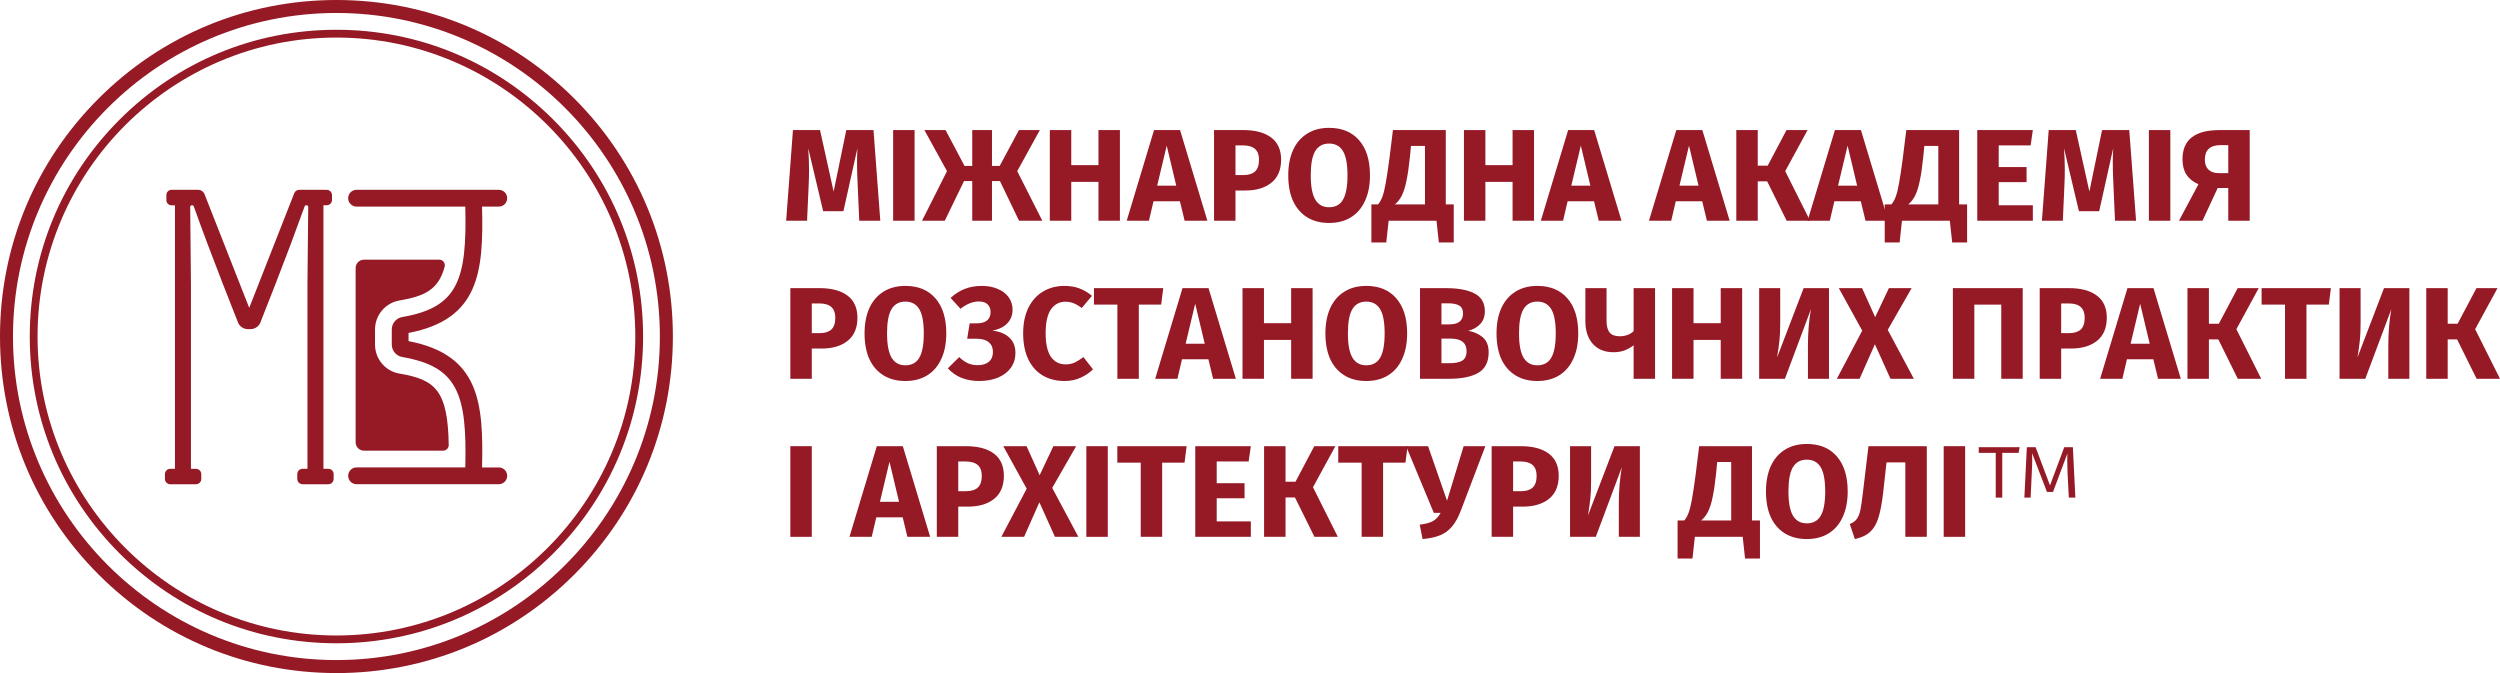 <?xml version="1.0" encoding="UTF-8"?> <svg xmlns="http://www.w3.org/2000/svg" width="260" height="70" viewBox="0 0 260 70" fill="none"><path d="M91.551 22.956H89.362L89.199 19.269C89.153 18.389 89.131 17.605 89.131 16.916C89.131 16.39 89.144 15.891 89.172 15.419L87.716 21.962H85.609L84.058 15.419C84.113 16.208 84.14 16.952 84.14 17.65C84.14 18.176 84.126 18.725 84.099 19.296L83.936 22.956H81.76L82.467 13.528H85.282L86.697 19.922L88.016 13.528H90.844L91.551 22.956Z" fill="#961926"></path><path d="M95.116 13.528V22.956H92.886V13.528H95.116Z" fill="#961926"></path><path d="M108.144 13.528L105.791 17.8L108.402 22.956H105.981L103.996 18.834H103.166V22.956H101.113V18.834H100.256L98.257 22.956H95.891L98.488 17.8L96.136 13.528H98.339L100.311 17.256H101.113V13.528H103.166V17.256H103.969L105.968 13.528H108.144Z" fill="#961926"></path><path d="M114.24 22.956V18.915H111.411V22.956H109.181V13.528H111.411V17.174H114.24V13.528H116.47V22.956H114.24Z" fill="#961926"></path><path d="M123.202 22.956L122.712 20.929H119.965L119.489 22.956H117.177L120.02 13.528H122.726L125.568 22.956H123.202ZM120.346 19.31H122.331L121.339 15.147L120.346 19.31Z" fill="#961926"></path><path d="M129.306 13.528C130.548 13.528 131.513 13.787 132.202 14.304C132.891 14.821 133.236 15.587 133.236 16.603C133.236 17.664 132.896 18.466 132.216 19.011C131.545 19.546 130.643 19.813 129.51 19.813H128.49V22.956H126.26V13.528H129.306ZM129.319 18.208C129.845 18.208 130.244 18.085 130.516 17.841C130.797 17.587 130.938 17.174 130.938 16.603C130.938 15.614 130.385 15.12 129.279 15.12H128.49V18.208H129.319Z" fill="#961926"></path><path d="M138.221 13.297C139.563 13.297 140.606 13.728 141.349 14.589C142.102 15.451 142.478 16.666 142.478 18.235C142.478 19.26 142.306 20.144 141.961 20.888C141.626 21.631 141.136 22.203 140.492 22.602C139.858 22.992 139.101 23.187 138.221 23.187C137.342 23.187 136.585 22.992 135.95 22.602C135.316 22.212 134.826 21.65 134.482 20.915C134.146 20.171 133.978 19.278 133.978 18.235C133.978 17.219 134.146 16.34 134.482 15.596C134.826 14.852 135.316 14.286 135.95 13.896C136.585 13.497 137.342 13.297 138.221 13.297ZM138.221 14.93C137.578 14.93 137.097 15.193 136.78 15.719C136.472 16.235 136.318 17.074 136.318 18.235C136.318 19.396 136.476 20.239 136.794 20.765C137.111 21.291 137.587 21.554 138.221 21.554C138.874 21.554 139.355 21.296 139.663 20.779C139.98 20.253 140.139 19.405 140.139 18.235C140.139 17.065 139.98 16.222 139.663 15.705C139.346 15.188 138.865 14.93 138.221 14.93Z" fill="#961926"></path><path d="M151.19 21.255V25.214H149.64L149.395 22.956H144.418L144.173 25.214H142.623V21.255H143.316C143.507 21.037 143.661 20.761 143.779 20.425C143.905 20.081 144.019 19.614 144.119 19.024C144.227 18.435 144.354 17.591 144.499 16.494L144.866 13.528H150.361V21.255H151.19ZM148.198 15.174H146.743L146.634 16.303C146.526 17.355 146.403 18.194 146.267 18.82C146.14 19.446 145.982 19.949 145.791 20.33C145.61 20.702 145.37 21.01 145.07 21.255H148.198V15.174Z" fill="#961926"></path><path d="M157.308 22.956V18.915H154.479V22.956H152.249V13.528H154.479V17.174H157.308V13.528H159.538V22.956H157.308Z" fill="#961926"></path><path d="M166.27 22.956L165.781 20.929H163.034L162.558 22.956H160.246L163.088 13.528H165.794L168.636 22.956H166.27ZM163.414 19.31H165.4L164.407 15.147L163.414 19.31Z" fill="#961926"></path><path d="M177.519 22.956L177.029 20.929H174.282L173.806 22.956H171.494L174.336 13.528H177.043L179.885 22.956H177.519ZM174.663 19.31H176.648L175.655 15.147L174.663 19.31Z" fill="#961926"></path><path d="M187.988 13.528L185.662 17.8L188.246 22.956H185.812L183.786 18.861H182.806V22.956H180.576V13.528H182.806V17.229H183.84L185.798 13.528H187.988Z" fill="#961926"></path><path d="M194.013 22.956L193.523 20.929H190.776L190.3 22.956H187.988L190.831 13.528H193.537L196.379 22.956H194.013ZM191.157 19.31H193.142L192.15 15.147L191.157 19.31Z" fill="#961926"></path><path d="M204.577 21.255V25.214H203.027L202.782 22.956H197.805L197.56 25.214H196.01V21.255H196.703C196.894 21.037 197.048 20.761 197.166 20.425C197.293 20.081 197.406 19.614 197.506 19.024C197.614 18.435 197.741 17.591 197.886 16.494L198.254 13.528H203.748V21.255H204.577ZM201.585 15.174H200.13L200.021 16.303C199.913 17.355 199.79 18.194 199.654 18.82C199.527 19.446 199.369 19.949 199.178 20.33C198.997 20.702 198.757 21.01 198.458 21.255H201.585V15.174Z" fill="#961926"></path><path d="M211.416 13.528L211.185 15.12H207.867V17.378H210.763V18.942H207.867V21.35H211.416V22.956H205.636V13.528H211.416Z" fill="#961926"></path><path d="M222.151 22.956H219.961L219.798 19.269C219.753 18.389 219.73 17.605 219.73 16.916C219.73 16.39 219.744 15.891 219.771 15.419L218.316 21.962H216.208L214.657 15.419C214.712 16.208 214.739 16.952 214.739 17.65C214.739 18.176 214.726 18.725 214.698 19.296L214.535 22.956H212.359L213.066 13.528H215.881L217.296 19.922L218.615 13.528H221.443L222.151 22.956Z" fill="#961926"></path><path d="M225.715 13.528V22.956H223.485V13.528H225.715Z" fill="#961926"></path><path d="M233.97 13.528V22.956H231.739V19.555H230.638L229.06 22.956H226.612L228.639 19.16C228.086 18.924 227.669 18.593 227.388 18.167C227.116 17.741 226.98 17.201 226.98 16.548C226.98 14.535 228.267 13.528 230.842 13.528H233.97ZM231.739 18.004V15.093H230.951C229.854 15.093 229.305 15.596 229.305 16.603C229.305 17.056 229.432 17.405 229.686 17.65C229.949 17.886 230.298 18.004 230.733 18.004H231.739Z" fill="#961926"></path><path d="M85.241 29.966C86.484 29.966 87.449 30.224 88.138 30.741C88.827 31.258 89.172 32.024 89.172 33.04C89.172 34.101 88.832 34.904 88.152 35.448C87.481 35.983 86.579 36.25 85.445 36.25H84.425V39.393H82.195V29.966H85.241ZM85.255 34.645C85.781 34.645 86.18 34.523 86.452 34.278C86.733 34.024 86.873 33.611 86.873 33.04C86.873 32.051 86.32 31.557 85.214 31.557H84.425V34.645H85.255Z" fill="#961926"></path><path d="M94.157 29.734C95.499 29.734 96.541 30.165 97.285 31.027C98.037 31.888 98.414 33.103 98.414 34.672C98.414 35.697 98.241 36.581 97.897 37.325C97.561 38.069 97.072 38.64 96.428 39.039C95.794 39.429 95.037 39.624 94.157 39.624C93.278 39.624 92.521 39.429 91.886 39.039C91.251 38.649 90.762 38.087 90.417 37.352C90.082 36.609 89.914 35.715 89.914 34.672C89.914 33.657 90.082 32.777 90.417 32.033C90.762 31.29 91.251 30.723 91.886 30.333C92.521 29.934 93.278 29.734 94.157 29.734ZM94.157 31.367C93.513 31.367 93.033 31.63 92.716 32.156C92.407 32.673 92.253 33.512 92.253 34.672C92.253 35.833 92.412 36.677 92.729 37.203C93.046 37.729 93.522 37.992 94.157 37.992C94.81 37.992 95.29 37.733 95.599 37.216C95.916 36.69 96.075 35.842 96.075 34.672C96.075 33.502 95.916 32.659 95.599 32.142C95.281 31.625 94.801 31.367 94.157 31.367Z" fill="#961926"></path><path d="M101.839 39.624C100.461 39.624 99.373 39.184 98.575 38.304L99.758 37.135C100.057 37.425 100.357 37.638 100.656 37.774C100.964 37.91 101.304 37.978 101.676 37.978C102.174 37.978 102.564 37.86 102.845 37.624C103.126 37.379 103.267 37.039 103.267 36.604C103.267 36.169 103.122 35.833 102.832 35.597C102.551 35.353 102.134 35.23 101.581 35.23H100.588L100.846 33.625H101.621C102.066 33.625 102.41 33.525 102.655 33.326C102.9 33.117 103.022 32.827 103.022 32.455C103.022 32.129 102.922 31.866 102.723 31.666C102.523 31.457 102.215 31.353 101.798 31.353C101.173 31.353 100.538 31.607 99.894 32.115L98.861 30.986C99.749 30.152 100.828 29.734 102.097 29.734C102.75 29.734 103.317 29.843 103.797 30.061C104.287 30.27 104.658 30.56 104.912 30.931C105.175 31.303 105.307 31.73 105.307 32.21C105.307 32.763 105.13 33.23 104.776 33.611C104.423 33.992 103.901 34.251 103.212 34.387C103.956 34.468 104.541 34.709 104.967 35.108C105.393 35.498 105.606 36.033 105.606 36.713C105.606 37.293 105.447 37.806 105.13 38.25C104.813 38.685 104.368 39.025 103.797 39.27C103.226 39.506 102.573 39.624 101.839 39.624Z" fill="#961926"></path><path d="M110.692 29.734C111.281 29.734 111.803 29.821 112.256 29.993C112.718 30.165 113.154 30.424 113.562 30.768L112.501 32.033C112.22 31.816 111.943 31.652 111.671 31.544C111.399 31.435 111.109 31.38 110.801 31.38C110.166 31.38 109.663 31.648 109.291 32.183C108.929 32.718 108.747 33.543 108.747 34.659C108.747 35.756 108.929 36.572 109.291 37.107C109.663 37.633 110.175 37.896 110.828 37.896C111.173 37.896 111.485 37.833 111.766 37.706C112.048 37.57 112.351 37.379 112.678 37.135L113.67 38.413C113.317 38.767 112.886 39.057 112.378 39.284C111.88 39.511 111.327 39.624 110.719 39.624C109.849 39.624 109.092 39.434 108.448 39.053C107.805 38.672 107.301 38.109 106.939 37.366C106.585 36.613 106.408 35.711 106.408 34.659C106.408 33.634 106.59 32.75 106.952 32.006C107.324 31.262 107.832 30.7 108.476 30.319C109.128 29.929 109.867 29.734 110.692 29.734Z" fill="#961926"></path><path d="M120.979 29.966L120.761 31.68H118.436V39.393H116.206V31.68H113.771V29.966H120.979Z" fill="#961926"></path><path d="M126.163 39.393L125.674 37.366H122.927L122.451 39.393H120.139L122.981 29.966H125.687L128.53 39.393H126.163ZM123.308 35.747H125.293L124.3 31.584L123.308 35.747Z" fill="#961926"></path><path d="M134.28 39.393V35.352H131.451V39.393H129.221V29.966H131.451V33.611H134.28V29.966H136.51V39.393H134.28Z" fill="#961926"></path><path d="M142.086 29.734C143.428 29.734 144.47 30.165 145.214 31.027C145.966 31.888 146.343 33.103 146.343 34.672C146.343 35.697 146.17 36.581 145.826 37.325C145.49 38.069 145.001 38.64 144.357 39.039C143.722 39.429 142.965 39.624 142.086 39.624C141.207 39.624 140.45 39.429 139.815 39.039C139.18 38.649 138.691 38.087 138.346 37.352C138.011 36.609 137.843 35.715 137.843 34.672C137.843 33.657 138.011 32.777 138.346 32.033C138.691 31.29 139.18 30.723 139.815 30.333C140.45 29.934 141.207 29.734 142.086 29.734ZM142.086 31.367C141.442 31.367 140.962 31.63 140.644 32.156C140.336 32.673 140.182 33.512 140.182 34.672C140.182 35.833 140.341 36.677 140.658 37.203C140.975 37.729 141.451 37.992 142.086 37.992C142.739 37.992 143.219 37.733 143.528 37.216C143.845 36.69 144.003 35.842 144.003 34.672C144.003 33.502 143.845 32.659 143.528 32.142C143.21 31.625 142.73 31.367 142.086 31.367Z" fill="#961926"></path><path d="M152.699 34.4C153.324 34.518 153.832 34.749 154.222 35.094C154.621 35.439 154.82 35.956 154.82 36.645C154.82 37.651 154.458 38.363 153.732 38.781C153.016 39.189 152.01 39.393 150.713 39.393H147.681V29.966H150.346C151.67 29.966 152.681 30.156 153.379 30.537C154.077 30.909 154.426 31.521 154.426 32.373C154.426 32.927 154.258 33.376 153.923 33.72C153.596 34.056 153.188 34.282 152.699 34.4ZM149.911 31.544V33.734H150.741C151.683 33.734 152.155 33.353 152.155 32.591C152.155 32.21 152.028 31.943 151.774 31.788C151.52 31.625 151.117 31.544 150.564 31.544H149.911ZM150.727 37.774C151.316 37.774 151.76 37.688 152.06 37.516C152.368 37.334 152.522 37.003 152.522 36.522C152.522 35.652 151.978 35.217 150.89 35.217H149.911V37.774H150.727Z" fill="#961926"></path><path d="M159.882 29.734C161.223 29.734 162.266 30.165 163.009 31.027C163.762 31.888 164.138 33.103 164.138 34.672C164.138 35.697 163.966 36.581 163.621 37.325C163.286 38.069 162.796 38.64 162.153 39.039C161.518 39.429 160.761 39.624 159.882 39.624C159.002 39.624 158.245 39.429 157.611 39.039C156.976 38.649 156.486 38.087 156.142 37.352C155.806 36.609 155.639 35.715 155.639 34.672C155.639 33.657 155.806 32.777 156.142 32.033C156.486 31.29 156.976 30.723 157.611 30.333C158.245 29.934 159.002 29.734 159.882 29.734ZM159.882 31.367C159.238 31.367 158.758 31.63 158.44 32.156C158.132 32.673 157.978 33.512 157.978 34.672C157.978 35.833 158.136 36.677 158.454 37.203C158.771 37.729 159.247 37.992 159.882 37.992C160.534 37.992 161.015 37.733 161.323 37.216C161.641 36.69 161.799 35.842 161.799 34.672C161.799 33.502 161.641 32.659 161.323 32.142C161.006 31.625 160.525 31.367 159.882 31.367Z" fill="#961926"></path><path d="M172.126 29.966V39.393H169.896V35.91C169.579 36.155 169.252 36.337 168.917 36.454C168.591 36.572 168.219 36.631 167.802 36.631C166.886 36.631 166.17 36.341 165.653 35.761C165.136 35.18 164.878 34.391 164.878 33.394V29.966H167.081V33.367C167.081 33.92 167.19 34.328 167.408 34.591C167.625 34.845 167.97 34.972 168.441 34.972C169.039 34.972 169.524 34.795 169.896 34.441V29.966H172.126Z" fill="#961926"></path><path d="M178.955 39.393V35.352H176.126V39.393H173.896V29.966H176.126V33.611H178.955V29.966H181.185V39.393H178.955Z" fill="#961926"></path><path d="M190.215 39.393H188.026V35.87C188.026 34.573 188.13 33.335 188.339 32.156L185.632 39.393H182.953V29.966H185.143V33.557C185.143 34.31 185.116 34.935 185.061 35.434C185.007 35.933 184.925 36.513 184.816 37.175L187.577 29.966H190.215V39.393Z" fill="#961926"></path><path d="M196.323 34.305L199.042 39.393H196.608L194.99 35.801L193.399 39.393H191.032L193.671 34.387L191.236 29.966H193.657L195.017 32.986L196.445 29.966H198.811L196.323 34.305Z" fill="#961926"></path><path d="M210.362 29.966V39.393H208.131V31.68H205.33V39.393H203.1V29.966H210.362Z" fill="#961926"></path><path d="M215.177 29.966C216.419 29.966 217.384 30.224 218.073 30.741C218.762 31.258 219.107 32.024 219.107 33.04C219.107 34.101 218.767 34.904 218.087 35.448C217.416 35.983 216.514 36.25 215.381 36.25H214.361V39.393H212.13V29.966H215.177ZM215.19 34.645C215.716 34.645 216.115 34.523 216.387 34.278C216.668 34.024 216.808 33.611 216.808 33.04C216.808 32.051 216.255 31.557 215.149 31.557H214.361V34.645H215.19Z" fill="#961926"></path><path d="M224.438 39.393L223.949 37.366H221.202L220.726 39.393H218.414L221.256 29.966H223.962L226.804 39.393H224.438ZM221.582 35.747H223.568L222.575 31.584L221.582 35.747Z" fill="#961926"></path><path d="M234.907 29.966L232.582 34.237L235.166 39.393H232.731L230.705 35.298H229.726V39.393H227.496V29.966H229.726V33.666H230.76L232.718 29.966H234.907Z" fill="#961926"></path><path d="M242.415 29.966L242.197 31.68H239.872V39.393H237.641V31.68H235.207V29.966H242.415Z" fill="#961926"></path><path d="M250.575 39.393H248.385V35.87C248.385 34.573 248.489 33.335 248.698 32.156L245.992 39.393H243.313V29.966H245.502V33.557C245.502 34.31 245.475 34.935 245.421 35.434C245.366 35.933 245.285 36.513 245.176 37.175L247.936 29.966H250.575V39.393Z" fill="#961926"></path><path d="M259.742 29.966L257.416 34.237L260 39.393H257.566L255.539 35.298H254.56V39.393H252.33V29.966H254.56V33.666H255.594L257.552 29.966H259.742Z" fill="#961926"></path><path d="M84.425 46.403V55.83H82.195V46.403H84.425Z" fill="#961926"></path><path d="M94.37 55.83L93.881 53.803H91.134L90.658 55.83H88.346L91.188 46.403H93.894L96.736 55.83H94.37ZM91.514 52.184H93.5L92.507 48.022L91.514 52.184Z" fill="#961926"></path><path d="M100.474 46.403C101.716 46.403 102.682 46.661 103.371 47.178C104.06 47.695 104.404 48.462 104.404 49.477C104.404 50.538 104.064 51.341 103.384 51.885C102.713 52.42 101.811 52.688 100.678 52.688H99.658V55.83H97.428V46.403H100.474ZM100.488 51.082C101.013 51.082 101.412 50.96 101.684 50.715C101.965 50.461 102.106 50.049 102.106 49.477C102.106 48.489 101.553 47.995 100.447 47.995H99.658V51.082H100.488Z" fill="#961926"></path><path d="M109.429 50.742L112.149 55.83H109.715L108.096 52.239L106.505 55.83H104.139L106.777 50.824L104.343 46.403H106.764L108.124 49.423L109.551 46.403H111.918L109.429 50.742Z" fill="#961926"></path><path d="M115.209 46.403V55.83H112.979V46.403H115.209Z" fill="#961926"></path><path d="M123.409 46.403L123.192 48.117H120.866V55.83H118.636V48.117H116.202V46.403H123.409Z" fill="#961926"></path><path d="M130.087 46.403L129.856 47.995H126.538V50.253H129.434V51.817H126.538V54.225H130.087V55.83H124.307V46.403H130.087Z" fill="#961926"></path><path d="M138.877 46.403L136.551 50.674L139.135 55.83H136.701L134.675 51.735H133.696V55.83H131.465V46.403H133.696V50.103H134.729L136.687 46.403H138.877Z" fill="#961926"></path><path d="M146.384 46.403L146.167 48.117H143.841V55.83H141.611V48.117H139.177V46.403H146.384Z" fill="#961926"></path><path d="M151.96 53.014C151.688 53.749 151.376 54.325 151.022 54.742C150.678 55.159 150.261 55.467 149.771 55.667C149.29 55.866 148.683 55.998 147.949 56.061L147.65 54.565C148.248 54.492 148.706 54.37 149.023 54.198C149.34 54.016 149.608 53.73 149.825 53.341H149.118L146.235 46.403H148.52L150.492 52.075L152.219 46.403H154.476L151.96 53.014Z" fill="#961926"></path><path d="M158.177 46.403C159.419 46.403 160.385 46.661 161.074 47.178C161.763 47.695 162.107 48.462 162.107 49.477C162.107 50.538 161.767 51.341 161.087 51.885C160.417 52.42 159.514 52.688 158.381 52.688H157.361V55.83H155.131V46.403H158.177ZM158.191 51.082C158.717 51.082 159.116 50.96 159.388 50.715C159.669 50.461 159.809 50.049 159.809 49.477C159.809 48.489 159.256 47.995 158.15 47.995H157.361V51.082H158.191Z" fill="#961926"></path><path d="M170.547 55.83H168.358V52.307C168.358 51.01 168.462 49.772 168.67 48.593L165.964 55.83H163.285V46.403H165.475V49.994C165.475 50.747 165.447 51.373 165.393 51.871C165.339 52.37 165.257 52.951 165.148 53.613L167.909 46.403H170.547V55.83Z" fill="#961926"></path><path d="M183.036 54.13V58.088H181.486L181.241 55.83H176.264L176.019 58.088H174.469V54.13H175.163C175.353 53.912 175.507 53.635 175.625 53.3C175.752 52.955 175.865 52.488 175.965 51.899C176.074 51.309 176.201 50.466 176.346 49.368L176.713 46.403H182.207V54.13H183.036ZM180.045 48.049H178.589L178.481 49.178C178.372 50.23 178.25 51.069 178.114 51.695C177.987 52.32 177.828 52.824 177.638 53.205C177.456 53.576 177.216 53.885 176.917 54.13H180.045V48.049Z" fill="#961926"></path><path d="M187.903 46.172C189.245 46.172 190.288 46.602 191.031 47.464C191.784 48.325 192.16 49.541 192.16 51.11C192.16 52.134 191.988 53.019 191.643 53.762C191.308 54.506 190.818 55.077 190.174 55.476C189.54 55.866 188.783 56.061 187.903 56.061C187.024 56.061 186.267 55.866 185.632 55.476C184.998 55.086 184.508 54.524 184.164 53.789C183.828 53.046 183.66 52.153 183.66 51.11C183.66 50.094 183.828 49.214 184.164 48.471C184.508 47.727 184.998 47.16 185.632 46.77C186.267 46.371 187.024 46.172 187.903 46.172ZM187.903 47.804C187.26 47.804 186.779 48.067 186.462 48.593C186.154 49.11 185.999 49.949 185.999 51.11C185.999 52.27 186.158 53.114 186.475 53.64C186.793 54.166 187.269 54.429 187.903 54.429C188.556 54.429 189.037 54.17 189.345 53.653C189.662 53.127 189.821 52.279 189.821 51.11C189.821 49.94 189.662 49.096 189.345 48.579C189.027 48.062 188.547 47.804 187.903 47.804Z" fill="#961926"></path><path d="M200.386 46.403V55.83H198.155V48.09H196.197L195.843 51.286C195.717 52.366 195.553 53.218 195.354 53.844C195.163 54.47 194.878 54.959 194.497 55.313C194.116 55.667 193.586 55.916 192.906 56.061L192.376 54.497C192.702 54.37 192.947 54.193 193.11 53.966C193.273 53.74 193.396 53.436 193.477 53.055C193.559 52.665 193.649 52.039 193.749 51.178L194.32 46.403H200.386Z" fill="#961926"></path><path d="M204.374 46.403V55.83H202.144V46.403H204.374Z" fill="#961926"></path><path d="M210.044 46.512L209.935 47.097H208.236V51.749H207.556V47.097H205.788V46.512H210.044ZM215.837 51.749H215.157L215.021 49.083C215.003 48.539 214.994 48.153 214.994 47.926C214.994 47.618 214.999 47.378 215.008 47.206H214.994L213.512 51.164H212.886L211.35 47.165H211.336L211.35 47.845C211.35 48.208 211.336 48.62 211.309 49.083L211.187 51.749H210.534L210.792 46.512H211.703L213.199 50.484L214.682 46.512H215.579L215.837 51.749Z" fill="#961926"></path><path d="M34.988 69.998C25.643 69.998 16.855 66.358 10.247 59.746C3.639 53.136 0 44.348 0 34.998C0 25.649 3.639 16.862 10.249 10.252C16.857 3.64 25.643 0 34.988 0C44.334 0 53.122 3.64 59.73 10.252C66.338 16.863 69.979 25.65 69.979 35C69.979 44.35 66.34 53.138 59.73 59.748C53.12 66.358 44.335 70 34.988 70V69.998ZM34.988 1.35C16.44 1.35 1.35 16.445 1.35 34.998C1.35 53.551 16.44 68.646 34.988 68.646C53.537 68.646 68.627 53.551 68.627 34.998C68.627 16.445 53.537 1.35 34.988 1.35Z" fill="#961926"></path><path d="M34.988 66.901C26.47 66.901 18.46 63.582 12.436 57.557C6.413 51.532 3.095 43.519 3.095 34.998C3.095 26.477 6.413 18.465 12.436 12.44C18.46 6.415 26.47 3.096 34.988 3.096C43.507 3.096 51.517 6.415 57.541 12.44C63.564 18.465 66.882 26.477 66.882 34.998C66.882 43.519 63.564 51.532 57.541 57.557C51.517 63.582 43.507 66.901 34.988 66.901ZM34.988 3.907C17.851 3.907 3.906 17.856 3.906 34.998C3.906 52.14 17.849 66.089 34.988 66.089C52.128 66.089 66.071 52.142 66.071 34.998C66.071 17.854 52.128 3.907 34.988 3.907Z" fill="#961926"></path><path d="M34.145 48.754H33.637V21.349H33.974C34.282 21.349 34.529 21.099 34.529 20.793V20.298C34.531 19.993 34.282 19.742 33.977 19.742H31.118C30.889 19.742 30.686 19.882 30.601 20.095L25.919 32.016L21.274 20.2C21.166 19.923 20.899 19.742 20.606 19.742H17.835C17.541 19.742 17.303 19.981 17.303 20.275V20.819C17.303 21.113 17.541 21.352 17.835 21.352H18.195V48.757H17.707C17.399 48.757 17.152 49.007 17.152 49.313V49.808C17.152 50.116 17.402 50.364 17.707 50.364H20.379C20.687 50.364 20.934 50.113 20.934 49.808V49.313C20.934 49.005 20.684 48.757 20.379 48.757H19.857V29.557C19.857 29.557 19.79 22.685 19.781 21.518C19.781 21.425 19.854 21.349 19.947 21.349H19.993C20.063 21.349 20.127 21.393 20.15 21.46C21.082 24.062 22.081 26.719 23.142 29.434L24.748 33.527C24.914 33.952 25.323 34.231 25.779 34.231H26.052C26.508 34.231 26.918 33.952 27.084 33.527L28.69 29.434C29.75 26.719 30.747 24.062 31.682 21.46C31.705 21.393 31.769 21.349 31.839 21.349H31.888C31.981 21.349 32.056 21.425 32.054 21.518L31.975 29.557V48.754H31.473C31.165 48.754 30.918 49.005 30.918 49.31V49.805C30.918 50.113 31.168 50.361 31.473 50.361H34.145C34.453 50.361 34.7 50.111 34.7 49.805V49.31C34.7 49.002 34.45 48.754 34.145 48.754Z" fill="#961926"></path><path d="M51.876 48.617H50.133C50.301 41.824 49.84 36.885 42.488 35.477V34.627C49.84 33.218 50.301 28.282 50.133 21.486H51.876C52.358 21.486 52.747 21.096 52.747 20.613C52.747 20.13 52.358 19.74 51.876 19.74H37.082C36.6 19.74 36.21 20.13 36.21 20.613C36.21 21.096 36.6 21.486 37.082 21.486H48.384L48.39 21.509C48.579 29.105 47.62 31.978 41.846 32.968C41.209 33.075 40.745 33.623 40.745 34.269V35.832C40.745 36.475 41.207 37.022 41.843 37.133C47.617 38.122 48.579 40.995 48.39 48.591V48.612H37.082C36.6 48.612 36.21 49.002 36.21 49.485C36.21 49.968 36.6 50.358 37.082 50.358H51.876C52.358 50.358 52.747 49.968 52.747 49.485C52.747 49.002 52.358 48.612 51.876 48.612V48.617Z" fill="#961926"></path><path d="M41.549 38.856C40.074 38.602 39.002 37.334 39.002 35.835V34.272C39.002 32.773 40.074 31.501 41.552 31.248C44.193 30.797 45.607 30.116 46.243 27.741C46.342 27.371 46.063 27.004 45.683 27.004H37.857C37.375 27.004 36.986 27.394 36.986 27.877V45.998C36.986 46.481 37.375 46.871 37.857 46.871C39.801 46.871 44.445 46.871 46.087 46.871C46.412 46.871 46.673 46.6 46.668 46.275C46.572 40.587 45.285 39.493 41.555 38.853L41.549 38.856Z" fill="#961926"></path></svg> 